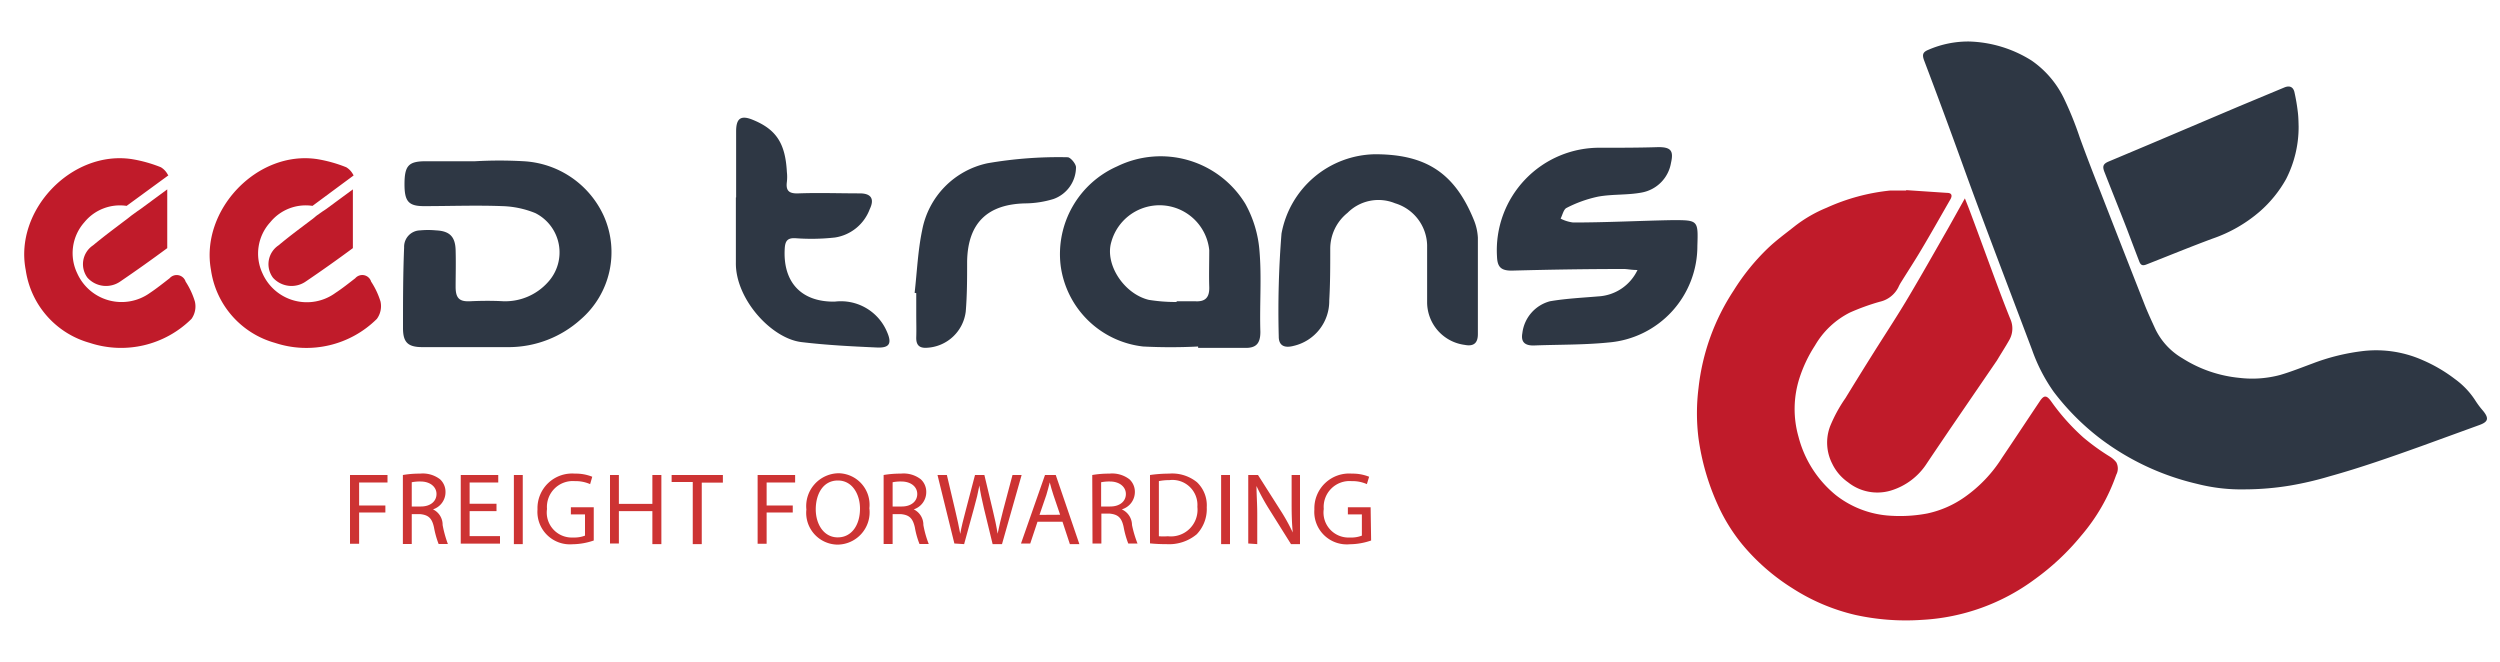 <svg id="Layer_1" data-name="Layer 1" xmlns="http://www.w3.org/2000/svg" viewBox="0 0 200 52.98"><defs><style>.cls-1{fill:#2e3744;}.cls-2{fill:#c01b2a;}.cls-3{fill:#cd3333;}</style></defs><path class="cls-1" d="M179.59,39.15a14.24,14.24,0,0,1-3.82-.44,20.6,20.6,0,0,1-7.69-3.58,19.61,19.61,0,0,1-3.78-3.78A13.54,13.54,0,0,1,162.57,28L160,21.21c-1-2.65-2-5.3-2.95-7.94Q155.51,9,153.92,4.81c-.16-.45-.09-.65.36-.83a8,8,0,0,1,3.24-.66,9.89,9.89,0,0,1,5,1.52,7.78,7.78,0,0,1,2.58,3A26.82,26.82,0,0,1,166.38,11c.53,1.46,1.09,2.91,1.66,4.35q1.74,4.47,3.49,8.92c.27.7.59,1.38.9,2.06a5.46,5.46,0,0,0,2.16,2.33,10.35,10.35,0,0,0,4.57,1.57A8.63,8.63,0,0,0,182.4,30c.89-.26,1.76-.61,2.63-.93a16.83,16.83,0,0,1,4.13-1,9.18,9.18,0,0,1,4.65.74,12.11,12.11,0,0,1,2.58,1.51A6.36,6.36,0,0,1,198,32a6.85,6.85,0,0,0,.64.86c.5.61.42.89-.31,1.15l-4.62,1.68c-2.43.87-4.87,1.73-7.36,2.42a26.5,26.5,0,0,1-3.17.74A22.76,22.76,0,0,1,179.59,39.15Z"/><path class="cls-2" d="M152.49,15.21l3.28.22c.36,0,.44.21.26.52-.77,1.34-1.53,2.69-2.31,4-.52.88-1.09,1.75-1.63,2.62a3.23,3.23,0,0,0-.22.41,2.2,2.2,0,0,1-1.49,1.16A17.79,17.79,0,0,0,148,25a6.72,6.72,0,0,0-2.8,2.64,10.9,10.9,0,0,0-1.24,2.6,8.09,8.09,0,0,0-.08,4.7,8.87,8.87,0,0,0,3,4.68,7.79,7.79,0,0,0,4.39,1.64,11.76,11.76,0,0,0,2.9-.18,8.12,8.12,0,0,0,3-1.31,11,11,0,0,0,3-3.16c1-1.48,2-3,3-4.49.34-.52.55-.53.93,0A17.13,17.13,0,0,0,166.67,35a17.53,17.53,0,0,0,2.12,1.53,2,2,0,0,1,.51.45,1.06,1.06,0,0,1,0,1,15.09,15.09,0,0,1-2.8,4.87,19.58,19.58,0,0,1-3.69,3.47,16.64,16.64,0,0,1-9.07,3.27,18.77,18.77,0,0,1-5.33-.4,16,16,0,0,1-5-2.12,16.85,16.85,0,0,1-4-3.48,14.16,14.16,0,0,1-2-3.23,19.18,19.18,0,0,1-1.53-5.3,16.15,16.15,0,0,1,0-4,17.67,17.67,0,0,1,2.82-7.83,17.48,17.48,0,0,1,2.74-3.38c.67-.64,1.43-1.19,2.16-1.77a10.82,10.82,0,0,1,2.53-1.46,16.29,16.29,0,0,1,5.11-1.38c.42,0,.84,0,1.26,0Z"/><path class="cls-2" d="M157.19,15.87c.17.43.32.8.46,1.18.75,2,1.49,4.05,2.25,6.08.3.8.61,1.61.93,2.4a1.85,1.85,0,0,1-.07,1.64c-.32.57-.68,1.12-1,1.66l-3.79,5.54c-.6.89-1.21,1.78-1.81,2.68a5.22,5.22,0,0,1-2.91,2.2,3.77,3.77,0,0,1-3.41-.67,3.83,3.83,0,0,1-1.26-1.48,3.7,3.7,0,0,1-.17-3,11.55,11.55,0,0,1,1.22-2.24q1.26-2.06,2.54-4.09c.83-1.31,1.68-2.61,2.47-3.94,1.1-1.85,2.16-3.73,3.23-5.6Z"/><path class="cls-1" d="M183.89,10.11a9.15,9.15,0,0,1-1,4.21,9.77,9.77,0,0,1-2.13,2.62A11.46,11.46,0,0,1,177,19.09c-1.78.66-3.53,1.38-5.29,2.07-.29.11-.44.07-.56-.22-.34-.88-.67-1.76-1-2.63-.59-1.52-1.19-3-1.79-4.54-.19-.47-.11-.67.36-.86L172,11.53l7.07-3L182.74,7c.4-.17.7-.07.81.35A15.36,15.36,0,0,1,183.83,9C183.88,9.42,183.88,9.83,183.89,10.11Z"/><path class="cls-1" d="M131,21.6c-.53,0-.84-.09-1.16-.08-3,0-5.94.05-8.91.13-.86,0-1.14-.3-1.17-1.13a8.2,8.2,0,0,1,8.31-8.7c1.54,0,3.07,0,4.61-.05,1,0,1.22.3,1,1.26a2.9,2.9,0,0,1-2.33,2.37c-1.15.22-2.35.12-3.5.33a10,10,0,0,0-2.52.9c-.24.11-.33.56-.48.86a3,3,0,0,0,1,.31c2.65,0,5.29-.14,7.94-.19,2.05,0,2.07,0,2,2.05a7.74,7.74,0,0,1-7.12,7.74c-2,.2-4,.16-6,.24-.76,0-1-.35-.88-1A3,3,0,0,1,124,24.1c1.28-.22,2.59-.28,3.88-.39A3.69,3.69,0,0,0,131,21.6Z"/><path class="cls-1" d="M38,12.9a34,34,0,0,1,3.91,0,7.49,7.49,0,0,1,6.39,4.37,7.11,7.11,0,0,1-1.84,8.28,8.62,8.62,0,0,1-5.71,2.22c-2.32,0-4.63,0-6.95,0-1.16,0-1.56-.37-1.56-1.52,0-2.16,0-4.31.09-6.46a1.31,1.31,0,0,1,1.28-1.36,6.74,6.74,0,0,1,1.27,0c1.09.05,1.54.5,1.57,1.58s0,2,0,2.94.33,1.19,1.17,1.15,1.76-.05,2.64,0a4.59,4.59,0,0,0,3.57-1.52,3.52,3.52,0,0,0-1-5.53,7.53,7.53,0,0,0-2.65-.56c-2.09-.08-4.18,0-6.27,0-1.25,0-1.56-.4-1.55-1.81s.33-1.76,1.6-1.78Z"/><path class="cls-1" d="M95.85,27.72a43,43,0,0,1-4.4,0,7.5,7.5,0,0,1-6.6-6.49,7.67,7.67,0,0,1,4.52-7.92,7.93,7.93,0,0,1,10.26,3,9.23,9.23,0,0,1,1.13,3.78c.18,2.14,0,4.31.07,6.46,0,.92-.33,1.31-1.26,1.28-1.24,0-2.48,0-3.72,0Zm-1.72-3.56V24.1c.49,0,1,0,1.47,0,.85.06,1.17-.33,1.14-1.16s0-2,0-2.93a4,4,0,0,0-7.83-.67c-.55,1.79,1,4.17,3,4.65A13.61,13.61,0,0,0,94.13,24.16Z"/><path class="cls-2" d="M25.84,16.89l.23-.15,2.16-1.59v4.7c-1.23.91-2.47,1.79-3.74,2.65a2,2,0,0,1-2.65-.28,1.81,1.81,0,0,1,.44-2.59c.88-.74,1.81-1.42,2.72-2.11l.37-.29Z"/><path class="cls-2" d="M30.15,25.51A8,8,0,0,1,22,27.43a7.1,7.1,0,0,1-5.12-5.82C16,16.83,20.56,12,25.38,12.73a11.12,11.12,0,0,1,2.32.65,1.48,1.48,0,0,1,.53.55l.06.1-.06.05L25,16.47a3.66,3.66,0,0,0-3.38,1.31A3.72,3.72,0,0,0,21,21.87a3.88,3.88,0,0,0,5.84,1.56c.55-.36,1.06-.77,1.58-1.17a.74.74,0,0,1,1.27.27,6.21,6.21,0,0,1,.75,1.59A1.72,1.72,0,0,1,30.15,25.51Z"/><path class="cls-2" d="M11,16.89l.22-.15,2.16-1.59v4.7q-1.85,1.37-3.73,2.65A2,2,0,0,1,7,22.22a1.81,1.81,0,0,1,.44-2.59c.89-.74,1.81-1.42,2.72-2.11l.37-.29Z"/><path class="cls-2" d="M15.32,25.51a8,8,0,0,1-8.14,1.92,7.1,7.1,0,0,1-5.12-5.82c-.94-4.78,3.67-9.61,8.49-8.88a11,11,0,0,1,2.32.65,1.48,1.48,0,0,1,.53.55.61.61,0,0,0,.07.1l-.07.05-3.27,2.39a3.67,3.67,0,0,0-3.38,1.31,3.72,3.72,0,0,0-.57,4.09A3.89,3.89,0,0,0,12,23.43c.54-.36,1.05-.77,1.57-1.17a.75.75,0,0,1,1.28.27,6.18,6.18,0,0,1,.74,1.59A1.72,1.72,0,0,1,15.32,25.51Z"/><path class="cls-1" d="M118.23,22.73v4c0,.74-.36,1-1.06.86a3.45,3.45,0,0,1-3-3.38c0-1.53,0-3.07,0-4.6a3.6,3.6,0,0,0-2.57-3.35,3.49,3.49,0,0,0-3.8.77,3.68,3.68,0,0,0-1.38,2.9c0,1.37,0,2.74-.08,4.11a3.68,3.68,0,0,1-2.85,3.63c-.72.19-1.2,0-1.19-.77a77.4,77.4,0,0,1,.22-8.21A7.74,7.74,0,0,1,110,12.34c4.08,0,6.38,1.5,7.91,5.26a4.31,4.31,0,0,1,.32,1.41c0,1.24,0,2.48,0,3.72Z"/><path class="cls-1" d="M58.89,15.79V10.51c0-1,.34-1.33,1.32-.93,1.9.77,2.62,1.9,2.74,4.18a3.49,3.49,0,0,1,0,.79c-.1.74.2.95.94.92,1.63-.06,3.26,0,4.89,0,.9,0,1.2.43.8,1.26A3.54,3.54,0,0,1,66.8,19a17.11,17.11,0,0,1-3.12.06c-.67-.05-.86.2-.9.8-.17,2.69,1.3,4.31,4,4.27a4,4,0,0,1,4.18,2.42c.41.93.2,1.3-.82,1.25-2-.09-4-.19-6-.43-2.45-.28-5.33-3.49-5.27-6.38,0-1.73,0-3.46,0-5.19Z"/><path class="cls-1" d="M73.17,23.43c.19-1.67.26-3.38.6-5A6.75,6.75,0,0,1,79,13.06a33.28,33.28,0,0,1,6.41-.48c.22,0,.65.5.67.79a2.71,2.71,0,0,1-1.8,2.55,7.91,7.91,0,0,1-2.21.35c-3.08.05-4.65,1.58-4.7,4.65,0,1.33,0,2.68-.11,4a3.3,3.3,0,0,1-3.09,2.9c-.65.05-.89-.24-.87-.85s0-1.18,0-1.77V23.45Z"/><path d="M25.84,16.89l-.84.63.37-.29Z"/><path class="cls-3" d="M28,38h3v.6H28.73v1.84h2.1V41h-2.1v2.5H28Z"/><path class="cls-3" d="M32.23,38a7.83,7.83,0,0,1,1.37-.11,2.27,2.27,0,0,1,1.6.45,1.36,1.36,0,0,1,.44,1,1.45,1.45,0,0,1-1,1.41v0A1.36,1.36,0,0,1,35.41,42a9.13,9.13,0,0,0,.42,1.52h-.74a7.32,7.32,0,0,1-.37-1.32c-.16-.76-.46-1-1.1-1.07h-.68v2.39h-.71Zm.71,2.52h.73c.77,0,1.25-.42,1.25-1s-.52-1-1.27-1a3.25,3.25,0,0,0-.71.06Z"/><path class="cls-3" d="M39.72,40.89H37.57v2H40v.6H36.86V38h3v.6H37.57V40.3h2.15Z"/><path class="cls-3" d="M41.82,38v5.53h-.71V38Z"/><path class="cls-3" d="M47.5,43.24a5.35,5.35,0,0,1-1.7.3A2.6,2.6,0,0,1,43,40.75a2.77,2.77,0,0,1,3-2.86,3.5,3.5,0,0,1,1.38.25l-.17.59a2.88,2.88,0,0,0-1.22-.24,2.07,2.07,0,0,0-2.23,2.23A2,2,0,0,0,45.85,43a2.39,2.39,0,0,0,.95-.15V41.15H45.67v-.57H47.5Z"/><path class="cls-3" d="M49.51,38v2.31h2.68V38h.72v5.53h-.72V40.89H49.51v2.59H48.8V38Z"/><path class="cls-3" d="M55.42,38.56H53.73V38h4.1v.61H56.14v4.92h-.72Z"/><path class="cls-3" d="M60.61,38h3v.6H61.33v1.84h2.09V41H61.33v2.5h-.72Z"/><path class="cls-3" d="M69.55,40.66A2.59,2.59,0,0,1,67,43.57a2.54,2.54,0,0,1-2.49-2.81,2.63,2.63,0,0,1,2.57-2.9A2.52,2.52,0,0,1,69.55,40.66Zm-4.29.09c0,1.18.64,2.24,1.76,2.24s1.78-1,1.78-2.3c0-1.1-.58-2.25-1.77-2.25S65.26,39.53,65.26,40.75Z"/><path class="cls-3" d="M70.69,38a7.83,7.83,0,0,1,1.37-.11,2.25,2.25,0,0,1,1.6.45,1.36,1.36,0,0,1,.44,1,1.45,1.45,0,0,1-1,1.41v0A1.37,1.37,0,0,1,73.87,42a7.94,7.94,0,0,0,.43,1.52h-.74a6.53,6.53,0,0,1-.37-1.32c-.17-.76-.46-1-1.11-1.07h-.67v2.39h-.72Zm.72,2.52h.73c.76,0,1.24-.42,1.24-1s-.51-1-1.27-1a3.14,3.14,0,0,0-.7.06Z"/><path class="cls-3" d="M76.35,43.48,75,38h.75l.66,2.8c.17.69.31,1.38.41,1.91h0c.09-.55.26-1.2.45-1.92L78,38h.75l.67,2.81c.16.65.3,1.31.39,1.89h0c.12-.6.27-1.22.45-1.91L81,38h.73l-1.57,5.53h-.75l-.7-2.88c-.17-.71-.28-1.25-.36-1.81h0c-.1.55-.23,1.1-.43,1.81l-.79,2.88Z"/><path class="cls-3" d="M83,41.74l-.58,1.74h-.74L83.6,38h.86l1.89,5.53h-.76L85,41.74Zm1.81-.56-.54-1.59c-.12-.36-.21-.69-.29-1h0c-.08.33-.17.66-.27,1l-.55,1.6Z"/><path class="cls-3" d="M87.38,38a7.83,7.83,0,0,1,1.37-.11,2.27,2.27,0,0,1,1.6.45,1.36,1.36,0,0,1,.44,1,1.45,1.45,0,0,1-1.05,1.41v0A1.38,1.38,0,0,1,90.56,42,9.13,9.13,0,0,0,91,43.48h-.74a7.32,7.32,0,0,1-.37-1.32c-.16-.76-.46-1-1.1-1.07h-.68v2.39h-.71Zm.71,2.52h.73c.77,0,1.25-.42,1.25-1s-.52-1-1.27-1a3.25,3.25,0,0,0-.71.06Z"/><path class="cls-3" d="M92,38a11,11,0,0,1,1.52-.11,3.15,3.15,0,0,1,2.24.69,2.55,2.55,0,0,1,.78,2,2.93,2.93,0,0,1-.8,2.16,3.45,3.45,0,0,1-2.45.79A11.77,11.77,0,0,1,92,43.47Zm.71,4.9a4.84,4.84,0,0,0,.72,0,2.13,2.13,0,0,0,2.36-2.35,2,2,0,0,0-2.24-2.14,4.08,4.08,0,0,0-.84.08Z"/><path class="cls-3" d="M98.4,38v5.53h-.71V38Z"/><path class="cls-3" d="M99.86,43.48V38h.78l1.78,2.8a15.12,15.12,0,0,1,1,1.8h0c-.07-.74-.09-1.41-.09-2.28V38H104v5.53h-.72l-1.76-2.81a16.4,16.4,0,0,1-1-1.84h0c0,.7.06,1.37.06,2.29v2.36Z"/><path class="cls-3" d="M109.69,43.24a5.3,5.3,0,0,1-1.7.3,2.6,2.6,0,0,1-2.84-2.79,2.78,2.78,0,0,1,3-2.86,3.54,3.54,0,0,1,1.38.25l-.18.59a2.84,2.84,0,0,0-1.22-.24,2.07,2.07,0,0,0-2.23,2.23A2,2,0,0,0,108,43a2.32,2.32,0,0,0,.95-.15V41.15h-1.12v-.57h1.82Z"/></svg>